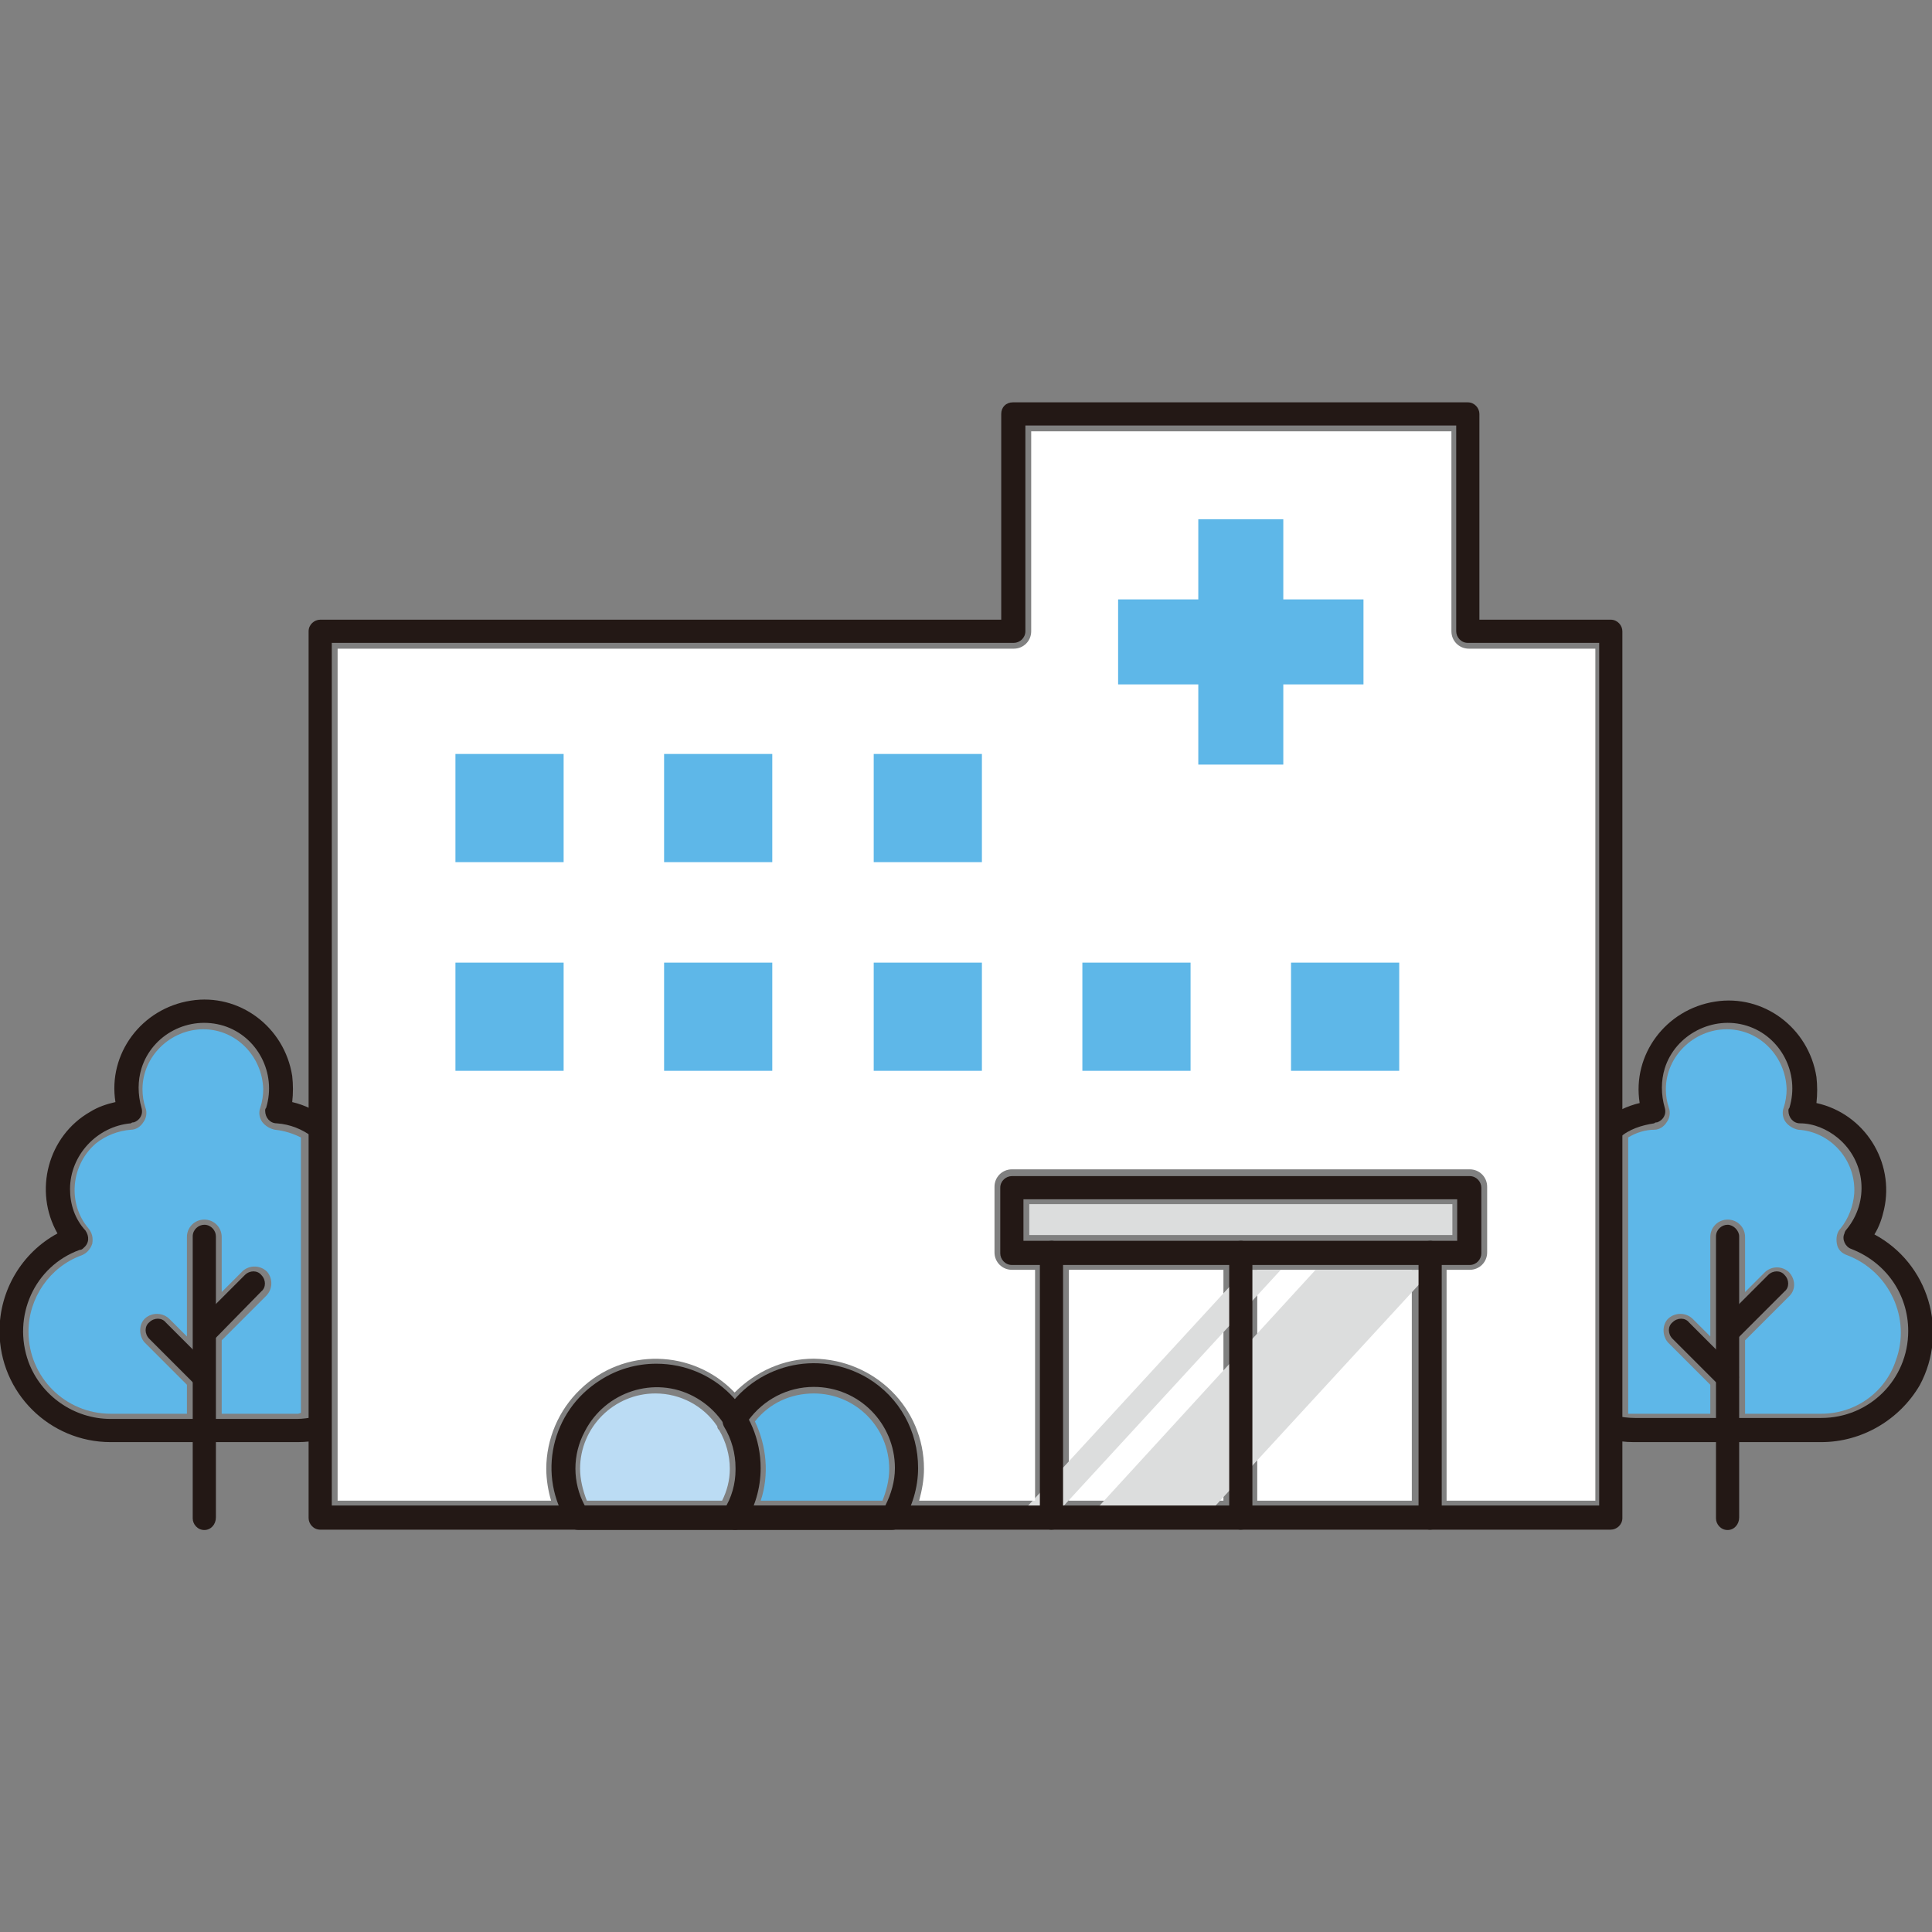 <?xml version="1.0" encoding="utf-8"?>
<!-- Generator: Adobe Illustrator 27.9.0, SVG Export Plug-In . SVG Version: 6.00 Build 0)  -->
<svg version="1.1" id="レイヤー_1" xmlns="http://www.w3.org/2000/svg" xmlns:xlink="http://www.w3.org/1999/xlink" x="0px"
	 y="0px" viewBox="0 0 200 200" style="enable-background:new 0 0 200 200;" xml:space="preserve">
<rect x="0" y="0" width="200" height="200" fill="#808080" stroke="none"/>
<style type="text/css">
	.st0{fill:#FFFFFF;}
	.st1{fill:#DCDDDD;}
	.st2{fill:#5EB7E8;}
	.st3{fill:#BBDCF4;}
	.st4{fill:#231815;}
</style>
<g id="レイヤー_1_00000006679971642795557420000007092087719898799798_" transform="translate(-0.02)">
	<g id="グループ_122" transform="translate(1.27 1.25)">
		<rect id="長方形_71" x="128.9" y="130.2" class="st0" width="16" height="23.9"/>
		<rect id="長方形_72" x="109.4" y="130.2" class="st0" width="16" height="23.9"/>
		<g id="グループ_115" transform="translate(105.938 89.703)">
			<path id="パス_311" class="st1" d="M-1.3,65.5h3.7l23-25h-3.7L-1.3,65.5z"/>
			<path id="パス_312" class="st1" d="M6.1,65.5h12l23-25H29L6.1,65.5z"/>
		</g>
		<path id="パス_313" class="st2" d="M29.6,145.1h-7.9v-7.6l4.6-4.6c0.7-0.7,0.7-1.8,0.1-2.5c-0.7-0.7-1.8-0.7-2.5-0.1
			c0,0,0,0-0.1,0.1l-2.1,2.1v-5.7c0-1-0.8-1.8-1.8-1.8c-1,0-1.8,0.8-1.8,1.8l0,0v10.3l-1.8-1.8c-0.7-0.7-1.8-0.7-2.5-0.1
			s-0.7,1.8-0.1,2.5c0,0,0,0,0.1,0.1l4.3,4.3v3h-7.9c-4.7,0-8.5-3.8-8.5-8.5c0-3.5,2.2-6.7,5.5-7.9c0.5-0.2,0.9-0.6,1.1-1.2
			c0.1-0.6,0-1.1-0.4-1.6c-2.2-2.6-1.8-6.6,0.8-8.8c1-0.8,2.3-1.3,3.6-1.4c0.5,0,1-0.3,1.3-0.8c0.3-0.4,0.4-1,0.2-1.5
			c-0.2-0.6-0.3-1.2-0.3-1.9c0-3.4,2.9-6.2,6.3-6.2c3.4,0,6.1,2.8,6.2,6.2c0,0.6-0.1,1.3-0.3,1.9c-0.2,0.5-0.1,1.1,0.2,1.5
			c0.3,0.4,0.8,0.7,1.3,0.8c1,0.1,1.9,0.4,2.7,0.8V145C29.9,145,29.7,145.1,29.6,145.1L29.6,145.1z"/>
		<path id="パス_314" class="st3" d="M58.8,150.8c0-4.3,3.5-7.8,7.8-7.8c2.6,0,5,1.3,6.4,3.4c0,0.2,0.1,0.3,0.2,0.4
			c0.7,1.2,1.1,2.6,1.1,4c0,1.2-0.3,2.3-0.8,3.3h-14C59.1,153.1,58.8,151.9,58.8,150.8L58.8,150.8z"/>
		<path id="パス_315" class="st2" d="M77.5,154.1c0.9-2.7,0.6-5.7-0.6-8.2c1.5-1.9,3.7-2.9,6.1-2.9c4.3,0,7.8,3.5,7.8,7.8
			c0,1.2-0.3,2.3-0.7,3.3H77.5L77.5,154.1z"/>
		<rect id="長方形_73" x="105.3" y="123.4" class="st1" width="43.8" height="3.2"/>
		<path id="パス_316" class="st0" d="M163.8,154.1h-15.3v-23.9h2.4c1,0,1.8-0.8,1.8-1.8v-6.8c0-1-0.8-1.8-1.8-1.8h-47.4
			c-1,0-1.8,0.8-1.8,1.8v6.8c0,1,0.8,1.8,1.8,1.8h2.4v23.9h-12c0.3-1.1,0.5-2.2,0.5-3.3c0-6.3-5.1-11.3-11.4-11.4
			c-3.1,0-6,1.3-8.2,3.5c-4.3-4.5-11.5-4.7-16-0.3c-2.2,2.1-3.5,5.1-3.5,8.2c0,1.1,0.2,2.3,0.5,3.3H33.7V65.9h70
			c1,0,1.8-0.8,1.8-1.8V43.4H149v20.7c0,1,0.8,1.8,1.8,1.8h13.1V154.1z"/>
		<path id="パス_317" class="st2" d="M187.3,145.1h-7.9v-7.6l4.6-4.6c0.7-0.7,0.6-1.8-0.1-2.5c-0.7-0.6-1.7-0.6-2.4,0l-2.1,2.1
			v-5.7c0-1-0.8-1.8-1.8-1.8c-1,0-1.8,0.8-1.8,1.8v10.3l-1.8-1.8c-0.7-0.7-1.8-0.7-2.5-0.1s-0.7,1.8-0.1,2.5c0,0,0,0,0.1,0.1
			l4.3,4.3v3h-7.9c-0.2,0-0.4,0-0.6,0v-28.6c0.8-0.5,1.8-0.8,2.7-0.8c0.5,0,1-0.3,1.3-0.8c0.3-0.4,0.4-1,0.2-1.5
			c-0.2-0.6-0.3-1.2-0.3-1.9c0-3.4,2.9-6.2,6.3-6.2c3.4,0,6.1,2.8,6.2,6.2c0,0.6-0.1,1.3-0.3,1.9c-0.2,0.5-0.1,1.1,0.2,1.5
			c0.3,0.4,0.8,0.7,1.3,0.8c3.4,0.2,6,3.2,5.8,6.6c-0.1,1.3-0.6,2.6-1.4,3.6c-0.4,0.4-0.5,1-0.4,1.6c0.1,0.6,0.5,1,1.1,1.2
			c4.4,1.7,6.6,6.6,5,10.9C193.9,142.9,190.8,145.1,187.3,145.1L187.3,145.1z"/>
		<g id="グループ_121">
			<g id="グループ_117" transform="translate(32.297)">
				<g id="グループ_116">
					<path id="パス_318" class="st4" d="M71.3,40.4h47.1c0.7,0,1.2,0.6,1.2,1.2v21.3h13.6c0.7,0,1.2,0.6,1.2,1.2v91.8
						c0,0.7-0.6,1.2-1.2,1.2H-0.4c-0.7,0-1.2-0.6-1.2-1.2V64.1c0-0.7,0.6-1.2,1.2-1.2h70.5V41.6C70.1,40.9,70.6,40.4,71.3,40.4z
						 M117.2,42.8H72.6v21.3c0,0.7-0.6,1.2-1.2,1.2H0.8v89.3h131.2V65.3h-13.6c-0.7,0-1.2-0.6-1.2-1.2L117.2,42.8z"/>
					<path id="パス_319" class="st2" d="M82.2,60.8h8.3v-8.3h8.8v8.3h8.3v8.8h-8.3v8.3h-8.8v-8.3h-8.3V60.8z"/>
					<path id="線_2" class="st4" d="M114.5,157.1c-0.7,0-1.2-0.6-1.2-1.2v-27.5c0-0.7,0.6-1.2,1.2-1.2c0.7,0,1.2,0.6,1.2,1.2v27.5
						C115.7,156.6,115.1,157.1,114.5,157.1z"/>
					<path id="線_3" class="st4" d="M75.3,157.1c-0.7,0-1.2-0.6-1.2-1.2v-27.5c0-0.7,0.6-1.2,1.2-1.2c0.7,0,1.2,0.6,1.2,1.2v27.5
						C76.6,156.6,76,157.1,75.3,157.1z"/>
					<path id="長方形_74" class="st4" d="M118.6,129.7H71.2c-0.7,0-1.2-0.6-1.2-1.2v-6.8c0-0.7,0.6-1.2,1.2-1.2l0,0h47.4
						c0.7,0,1.2,0.6,1.2,1.2l0,0v6.8C119.8,129.1,119.3,129.7,118.6,129.7z M72.4,127.2h44.9v-4.3H72.4V127.2z"/>
					<path id="線_4" class="st4" d="M94.9,157.1c-0.7,0-1.2-0.6-1.2-1.2v-27.5c0-0.7,0.6-1.2,1.2-1.2c0.7,0,1.2,0.6,1.2,1.2v27.5
						C96.1,156.6,95.6,157.1,94.9,157.1z"/>
				</g>
				<rect id="長方形_75" x="35.2" y="76.8" class="st2" width="11.2" height="11.2"/>
				<rect id="長方形_76" x="56.9" y="76.8" class="st2" width="11.2" height="11.2"/>
				<rect id="長方形_77" x="13.6" y="76.8" class="st2" width="11.2" height="11.2"/>
				<rect id="長方形_78" x="35.2" y="98.4" class="st2" width="11.2" height="11.2"/>
				<rect id="長方形_79" x="56.9" y="98.4" class="st2" width="11.2" height="11.2"/>
				<rect id="長方形_80" x="78.5" y="98.4" class="st2" width="11.2" height="11.2"/>
				<rect id="長方形_81" x="100.1" y="98.4" class="st2" width="11.2" height="11.2"/>
				<rect id="長方形_82" x="13.6" y="98.4" class="st2" width="11.2" height="11.2"/>
			</g>
			<g id="グループ_118" transform="translate(0 62.637)">
				<path id="パス_320" class="st4" d="M29.6,85.4H10.2c-6.3,0-11.5-5.1-11.5-11.5c0-4.2,2.3-8.1,6-10.1c-2.5-4.4-1-10.1,3.4-12.6
					c0.8-0.5,1.7-0.8,2.6-1c-0.8-5,2.7-9.7,7.8-10.5c5-0.8,9.7,2.7,10.5,7.8c0.1,0.9,0.1,1.8,0,2.7c1.3,0.3,2.5,0.9,3.6,1.7
					c0.5,0.4,0.6,1.2,0.2,1.7c-0.4,0.5-1.2,0.6-1.7,0.2c0,0,0,0,0,0c-1.1-0.8-2.3-1.3-3.7-1.4c-0.7,0-1.2-0.6-1.2-1.3
					c0-0.1,0-0.2,0.1-0.3c1.1-3.6-0.9-7.4-4.4-8.5c-3.6-1.1-7.4,0.9-8.5,4.4c-0.4,1.3-0.4,2.7,0,4.1c0.2,0.7-0.2,1.3-0.8,1.5
					c-0.1,0-0.2,0-0.3,0.1C8.8,52.7,6,55.7,6,59.2c0,1.6,0.5,3.1,1.6,4.3C8,64.1,8,64.8,7.4,65.3c-0.1,0.1-0.2,0.2-0.4,0.2
					c-4.7,1.7-7,6.9-5.3,11.6c1.3,3.5,4.7,5.9,8.5,5.9h19.3c0.6,0,1.2-0.1,1.8-0.2c0.7-0.2,1.3,0.3,1.5,0.9c0.2,0.7-0.3,1.3-0.9,1.5
					c0,0,0,0,0,0C31.1,85.3,30.4,85.4,29.6,85.4z"/>
				<path id="線_5" class="st4" d="M19.9,94.5c-0.7,0-1.2-0.6-1.2-1.2V64.1c0-0.7,0.6-1.2,1.2-1.2c0.7,0,1.2,0.6,1.2,1.2v29.1
					C21.1,93.9,20.6,94.5,19.9,94.5z"/>
				<path id="線_6" class="st4" d="M20.2,75c-0.3,0-0.6-0.1-0.9-0.4c-0.5-0.5-0.5-1.3,0-1.7c0,0,0,0,0,0l4.8-4.8
					c0.5-0.5,1.3-0.5,1.7,0c0,0,0,0,0,0c0.5,0.5,0.5,1.3,0,1.7c0,0,0,0,0,0L21,74.7C20.8,74.9,20.5,75,20.2,75z"/>
				<path id="線_7" class="st4" d="M19.9,79.9c-0.3,0-0.6-0.1-0.9-0.4l-4.8-4.8c-0.5-0.5-0.5-1.3,0-1.7c0,0,0,0,0,0
					c0.5-0.5,1.3-0.5,1.7,0c0,0,0,0,0,0l4.8,4.8c0.5,0.5,0.5,1.3,0,1.7C20.5,79.8,20.2,79.9,19.9,79.9z"/>
			</g>
			<g id="グループ_119" transform="translate(167.688 62.637)">
				<path id="パス_321" class="st4" d="M19.6,85.4H0.2c-0.9,0-1.7-0.1-2.6-0.3C-3,85-3.4,84.3-3.2,83.6c0.2-0.7,0.8-1.1,1.5-0.9
					c0.7,0.1,1.3,0.2,2,0.2h19.3c5,0,9-4,9-9c0-3.8-2.3-7.1-5.9-8.5c-0.6-0.2-1-1-0.7-1.6c0-0.1,0.1-0.3,0.2-0.4
					c2.4-2.9,2-7.1-0.9-9.5c-1.1-0.9-2.5-1.5-3.9-1.5c-0.7,0-1.2-0.6-1.2-1.3c0-0.1,0-0.2,0.1-0.3c1.1-3.6-0.9-7.4-4.4-8.5
					s-7.4,0.9-8.5,4.4c-0.4,1.3-0.4,2.7,0,4.1c0.2,0.7-0.2,1.3-0.8,1.5c-0.1,0-0.2,0-0.3,0.1C1,52.6-0.3,53-1.3,53.9
					c-0.5,0.4-1.3,0.3-1.7-0.2c-0.4-0.5-0.3-1.3,0.2-1.7c1.1-0.8,2.3-1.4,3.6-1.7c-0.8-5,2.7-9.7,7.8-10.5c5-0.8,9.7,2.7,10.5,7.8
					c0.1,0.9,0.1,1.8,0,2.7c5,1.1,8.1,6.1,7,11c-0.2,0.9-0.5,1.8-1,2.6c5.6,3,7.7,10,4.7,15.6C27.7,83.1,23.8,85.4,19.6,85.4
					L19.6,85.4z"/>
				<path id="線_8" class="st4" d="M9.9,94.5c-0.7,0-1.2-0.6-1.2-1.2V64.1c0-0.7,0.6-1.2,1.2-1.2s1.2,0.6,1.2,1.2v29.1
					C11.1,93.9,10.6,94.5,9.9,94.5z"/>
				<path id="線_9" class="st4" d="M10.2,75c-0.3,0-0.6-0.1-0.9-0.4c-0.5-0.5-0.5-1.3,0-1.7c0,0,0,0,0,0l4.8-4.8
					c0.5-0.5,1.3-0.5,1.7,0c0,0,0,0,0,0c0.5,0.5,0.5,1.3,0,1.7c0,0,0,0,0,0l-4.8,4.8C10.8,74.9,10.5,75,10.2,75z"/>
				<path id="線_10" class="st4" d="M9.9,79.9c-0.3,0-0.6-0.1-0.9-0.4l-4.8-4.8c-0.5-0.5-0.5-1.3,0-1.7c0,0,0,0,0,0
					c0.5-0.5,1.3-0.5,1.7,0c0,0,0,0,0,0l4.8,4.8c0.5,0.5,0.5,1.3,0,1.7C10.5,79.8,10.2,79.9,9.9,79.9z"/>
			</g>
			<g id="グループ_120" transform="translate(57.792 100.822)">
				<path id="パス_322" class="st4" d="M17,56.3H0.8c-0.4,0-0.8-0.2-1-0.6C-3.5,50.7-2,44,3.1,40.8c1.7-1.1,3.7-1.7,5.8-1.7
					c6,0,10.8,4.8,10.8,10.8c0,2.1-0.6,4.1-1.7,5.8C17.8,56.1,17.4,56.3,17,56.3z M1.5,53.8h14.8c2.1-4.1,0.6-9.1-3.5-11.3
					S3.6,42,1.5,46.1C0.2,48.5,0.2,51.4,1.5,53.8z"/>
				<path id="パス_323" class="st4" d="M33.3,56.3H17.1c-0.5,0-0.9-0.3-1.1-0.7l-0.1-0.2c-0.2-0.4-0.2-0.8,0-1.2
					c0.8-1.2,1.2-2.7,1.2-4.1c0-0.1,0-0.1,0-0.2c0-1.5-0.4-3-1.2-4.3c-0.2-0.4-0.2-0.9,0-1.3c3.1-5.1,9.7-6.8,14.9-3.7
					c3.3,2,5.2,5.5,5.2,9.3c0,2-0.6,4-1.7,5.8C34.1,56.1,33.7,56.3,33.3,56.3z M18.9,53.8h13.7c0.6-1.2,1-2.5,1-3.9
					c0-4.6-3.7-8.4-8.4-8.4c-2.7,0-5.2,1.3-6.8,3.5c0.7,1.5,1.1,3.1,1.2,4.7c0,0.1,0,0.1,0,0.2C19.6,51.3,19.4,52.6,18.9,53.8z"/>
			</g>
		</g>
	</g>
</g>
</svg>
